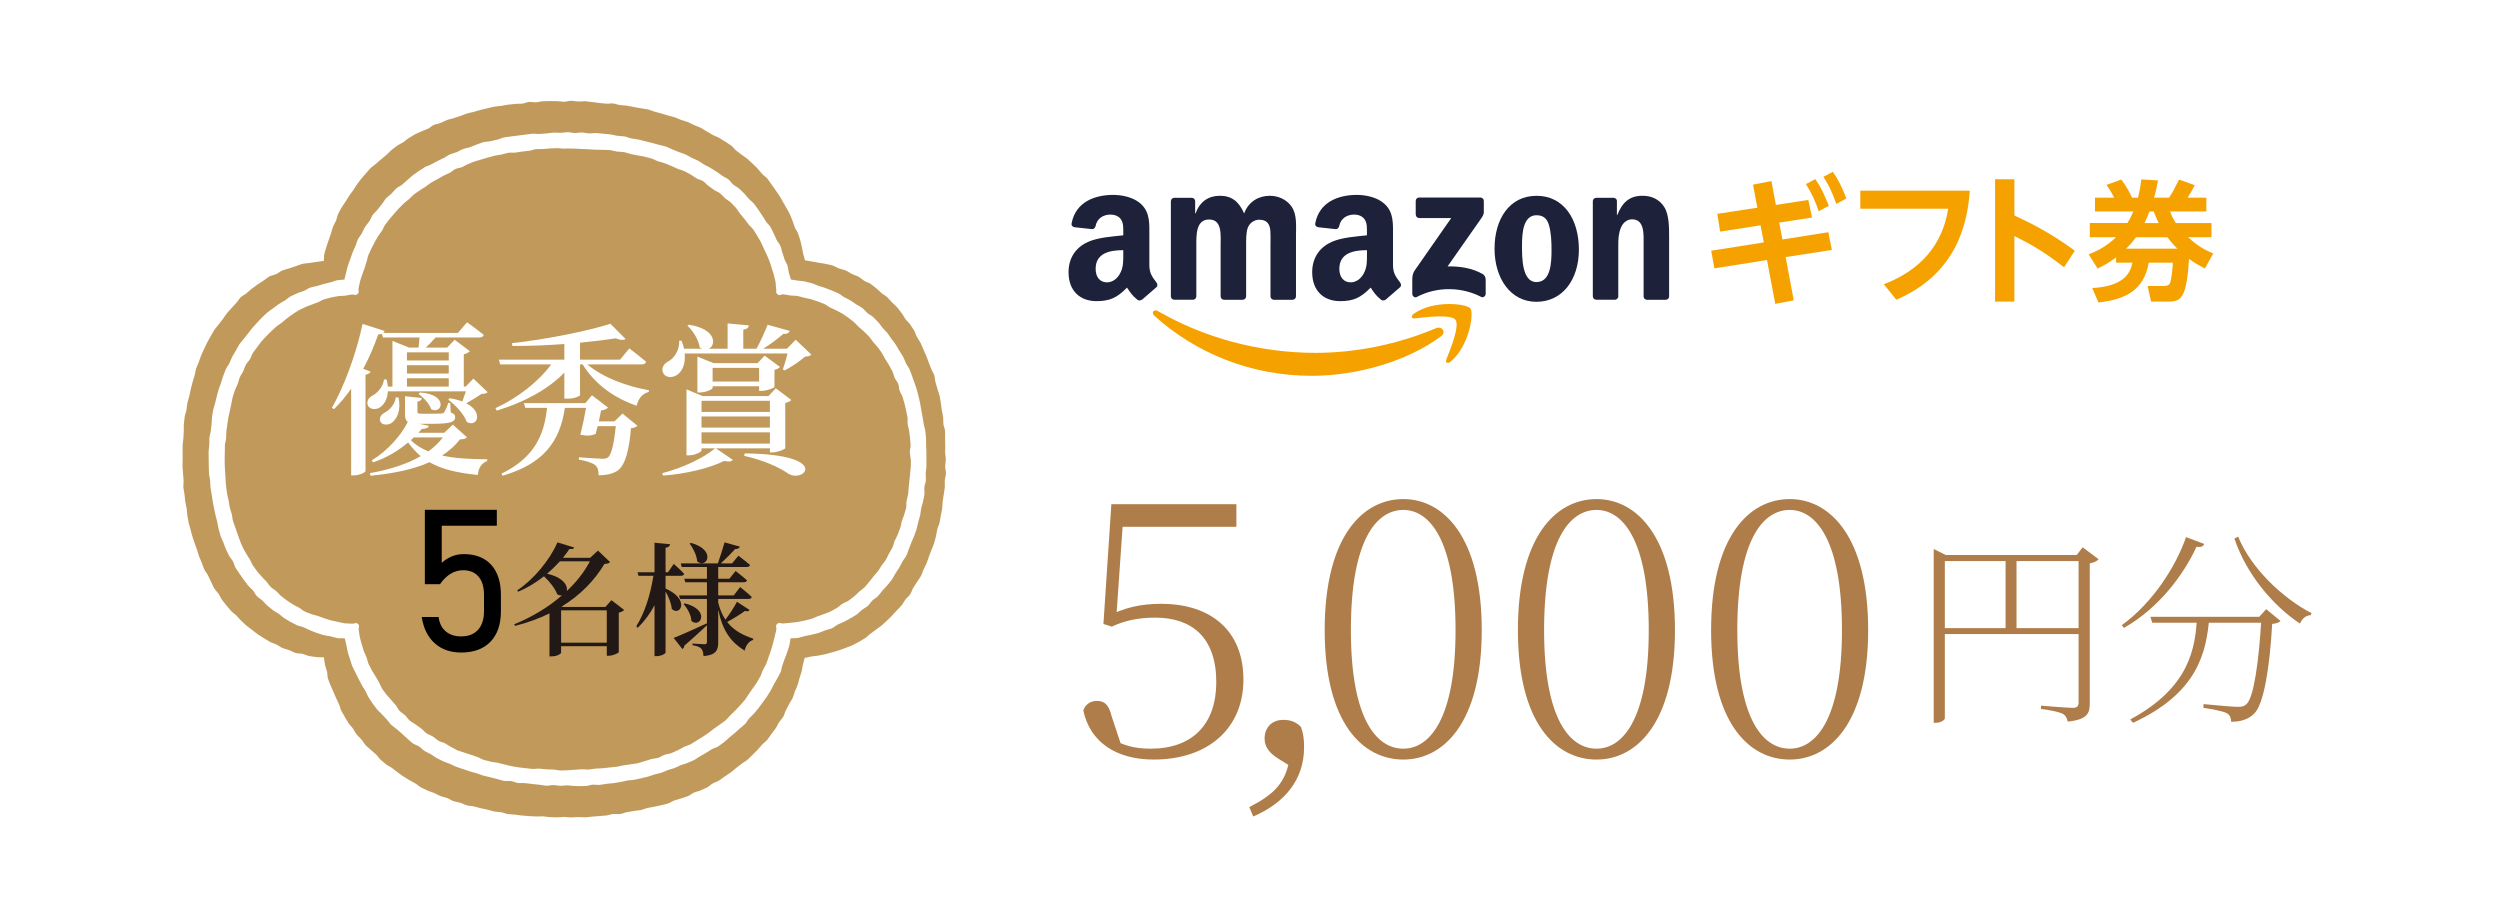 <?xml version="1.0" encoding="UTF-8"?>
<svg id="_レイヤー_1" data-name="レイヤー 1" xmlns="http://www.w3.org/2000/svg" width="490" height="180" viewBox="0 0 490 180">
  <defs>
    <style>
      .cls-1 {
        fill: #000;
      }

      .cls-1, .cls-2, .cls-3, .cls-4, .cls-5, .cls-6, .cls-7, .cls-8 {
        stroke-width: 0px;
      }

      .cls-2 {
        fill: #c19a5b;
      }

      .cls-9 {
        isolation: isolate;
      }

      .cls-3 {
        fill: #221815;
      }

      .cls-4 {
        fill: #1d223a;
      }

      .cls-4, .cls-7 {
        fill-rule: evenodd;
      }

      .cls-5, .cls-7 {
        fill: #f5a200;
      }

      .cls-6 {
        fill: #fff;
      }

      .cls-8 {
        fill: #ae7d49;
      }
    </style>
  </defs>
  <rect class="cls-6" width="490" height="180"/>
  <g>
    <g>
      <g>
        <path class="cls-7" d="M282.426,65.931c-6.84,5.051-16.759,7.73-25.291,7.73-11.97,0-22.744-4.423-30.901-11.786-.637-.576-.07-1.37.698-.916,8.803,5.121,19.682,8.201,30.918,8.201,7.581,0,15.913-1.57,23.581-4.824,1.16-.488,2.129.759.995,1.597Z"/>
        <path class="cls-7" d="M285.27,62.677c-.872-1.117-5.784-.532-7.991-.27-.672.079-.768-.506-.166-.925,3.917-2.748,10.329-1.954,11.08-1.038.75.925-.201,7.363-3.865,10.434-.567.471-1.099.218-.855-.401.829-2.059,2.678-6.674,1.797-7.799Z"/>
        <path class="cls-4" d="M277.48,42.062v-2.67c0-.41.305-.68.68-.68h11.978c.384,0,.689.279.689.672v2.294c0,.384-.332.89-.899,1.684l-6.203,8.855c2.303-.052,4.737.288,6.831,1.466.471.262.602.654.637,1.047v2.853c0,.393-.427.846-.881.611-3.682-1.928-8.576-2.137-12.65.026-.419.218-.855-.227-.855-.619v-2.713c0-.436,0-1.178.445-1.841l7.189-10.312h-6.255c-.384,0-.689-.27-.689-.672h-.018Z"/>
        <path class="cls-4" d="M233.789,58.751h-3.647c-.349-.026-.619-.279-.654-.619v-18.696c0-.375.314-.672.707-.672h3.394c.358.017.637.288.663.628v2.443h.07c.881-2.364,2.547-3.463,4.798-3.463s3.708,1.099,4.729,3.463c.881-2.364,2.888-3.463,5.034-3.463,1.527,0,3.193.628,4.214,2.05,1.16,1.57.916,3.856.916,5.863v11.804c0,.375-.314.672-.707.672h-3.638c-.366-.026-.654-.314-.654-.672v-9.911c0-.785.07-2.757-.105-3.498-.27-1.256-1.091-1.614-2.146-1.614-.881,0-1.806.593-2.181,1.535s-.34,2.521-.34,3.577v9.911c0,.375-.314.672-.707.672h-3.638c-.366-.026-.654-.314-.654-.672v-9.911c0-2.085.34-5.156-2.251-5.156s-2.513,2.992-2.513,5.156v9.911c0,.375-.314.672-.707.672l.017-.009Z"/>
        <path class="cls-4" d="M301.131,38.372c5.409,0,8.332,4.641,8.332,10.547s-3.228,10.233-8.332,10.233-8.201-4.641-8.201-10.425,2.923-10.347,8.201-10.347v-.009ZM301.166,42.184c-2.687,0-2.853,3.655-2.853,5.941s-.035,7.162,2.827,7.162,2.958-3.935,2.958-6.334c0-1.57-.07-3.463-.541-4.955-.41-1.3-1.221-1.806-2.382-1.806l-.009-.009Z"/>
        <path class="cls-4" d="M316.476,58.751h-3.629c-.366-.026-.654-.314-.654-.672v-18.704c.026-.34.323-.611.698-.611h3.376c.314.017.585.236.646.523v2.861h.07c1.021-2.556,2.451-3.777,4.964-3.777,1.631,0,3.228.593,4.249,2.207.951,1.492.951,4.013.951,5.828v11.769c-.044.332-.34.585-.698.585h-3.655c-.34-.017-.611-.27-.646-.585v-10.155c0-2.05.235-5.034-2.277-5.034-.881,0-1.701.593-2.111,1.492-.506,1.143-.576,2.286-.576,3.542v10.068c0,.375-.323.672-.707.672v-.009Z"/>
        <path class="cls-4" d="M267.927,49.818c0,1.422.035,2.6-.68,3.865-.576,1.021-1.5,1.658-2.521,1.658-1.396,0-2.216-1.064-2.216-2.643,0-3.106,2.783-3.664,5.418-3.664v.785h0ZM271.6,58.708c-.244.218-.585.227-.864.087-1.213-1.003-1.431-1.474-2.085-2.425-1.998,2.041-3.42,2.652-6.011,2.652-3.071,0-5.453-1.893-5.453-5.679,0-2.958,1.605-4.973,3.882-5.959,1.98-.864,4.737-1.029,6.848-1.265v-.471c0-.864.07-1.893-.445-2.643-.445-.672-1.291-.951-2.041-.951-1.387,0-2.626.715-2.931,2.19-.061.332-.305.654-.637.672l-3.533-.384c-.297-.07-.628-.305-.541-.759.811-4.284,4.685-5.575,8.148-5.575,1.771,0,4.092.471,5.487,1.815,1.771,1.658,1.605,3.865,1.605,6.273v5.679c0,1.71.707,2.46,1.378,3.376.236.332.288.724-.009.968-.742.628-2.068,1.771-2.792,2.417h-.009v-.018Z"/>
        <path class="cls-4" d="M220.162,49.818c0,1.422.035,2.6-.68,3.865-.576,1.021-1.5,1.658-2.521,1.658-1.396,0-2.216-1.064-2.216-2.643,0-3.106,2.783-3.664,5.418-3.664v.785h0ZM223.844,58.708c-.244.218-.593.227-.864.087-1.213-1.003-1.431-1.474-2.085-2.425-1.998,2.041-3.42,2.652-6.011,2.652-3.071,0-5.453-1.893-5.453-5.679,0-2.958,1.605-4.973,3.882-5.959,1.98-.864,4.737-1.029,6.848-1.265v-.471c0-.864.07-1.893-.445-2.643-.445-.672-1.3-.951-2.041-.951-1.387,0-2.626.715-2.931,2.19-.061.332-.305.654-.637.672l-3.533-.384c-.297-.07-.628-.305-.541-.759.811-4.284,4.676-5.575,8.148-5.575,1.771,0,4.092.471,5.487,1.815,1.771,1.658,1.605,3.865,1.605,6.273v5.679c0,1.71.707,2.46,1.378,3.376.236.332.288.724-.009.968-.742.628-2.068,1.771-2.792,2.417h0l-.009-.018Z"/>
        <path class="cls-5" d="M343.6,36.191l3.594-.715.881,4.694,6.36-.986.715,3.455-6.421.986.628,3.315,8.995-1.431.689,3.481-9.056,1.396,1.588,8.48-3.62.689-1.623-8.585-10.312,1.623-.628-3.455,10.312-1.623-.628-3.35-7.93,1.23-.55-3.481,7.843-1.204-.846-4.528.009.009ZM355.796,35.092c1.152,1.675,1.701,2.905,2.661,5.243l-1.998,1.073c-.715-2.137-1.317-3.429-2.495-5.322l1.841-.986-.009-.009ZM359.225,33.661c1.178,1.701,1.841,3.123,2.661,5.243l-1.972,1.073c-.768-2.225-1.343-3.455-2.521-5.322l1.841-.986-.009-.009Z"/>
        <path class="cls-5" d="M386.077,37.377c-.462,6.971-2.931,16.462-14.403,21.365l-2.443-3.018c7.101-2.739,11.49-7.651,12.615-14.813h-17.23v-3.542h21.453l.009.009Z"/>
        <path class="cls-5" d="M404.555,52.383c-3.926-3.045-6.473-4.502-9.736-6.116v12.842h-3.786v-23.974h3.786v7.101c3.184,1.483,7.049,3.376,11.847,6.91l-2.111,3.237h0Z"/>
        <path class="cls-5" d="M433.449,43.72v2.774h-4.598c1.562,1.413,2.8,2.294,4.947,3.184l-1.64,2.949c-1.108-.585-1.841-.96-3.106-1.893-.454,7.52-1.509,8.375-3.908,8.375h-3.533l-.68-3.053h3.132c.907,0,1.187-.305,1.309-.68.201-.628.454-2.574.506-3.891h-4.72c-.96,5.453-4.615,7.215-9.867,7.799l-1.213-2.827c5.801-.332,7.424-2.574,7.878-4.973h-3.202v-1.038c-1.056.785-1.893,1.335-3.612,2.199l-1.762-2.8c.881-.332,3.254-1.282,5.374-3.359h-5.147v-2.774h7.372c.401-.654.654-1.108,1.16-2.268h-7.52v-2.704h3.76c-.148-.332-.811-1.562-1.518-2.495l2.905-1.056c.811,1.082,1.361,1.919,2.12,3.559h1.16c.375-1.535.506-2.347.654-3.586l3.28.201c-.332,1.788-.532,2.521-.785,3.385h2.931c.733-1.082.907-1.466,1.972-3.559l3.08,1.108c-.401.811-.933,1.719-1.413,2.451h3.682v2.704h-7.093c.227.68.401,1.134,1.108,2.268h6.988ZM426.758,48.745c-1.16-1.187-1.535-1.719-1.946-2.242h-6.159c-.628.855-1.056,1.361-1.946,2.242h10.05ZM423.102,43.72c-.48-1.012-.68-1.492-.96-2.268h-.855c-.375,1.038-.602,1.518-.96,2.268h2.774Z"/>
      </g>
      <g>
        <g class="cls-9">
          <g class="cls-9">
            <path class="cls-8" d="M379.007,107.606l2.366,1.173h27.332v1.192h-27.519v30.806c0,.322-.767.89-1.763.89h-.417v-34.06ZM408.577,123.118v1.156h-28.409v-1.156h28.409ZM395.238,108.778v14.905h-2.144v-14.905h2.144ZM407.041,108.778l1.151-1.512,3.144,2.35c-.276.319-.978.68-1.741.804v27.521c0,1.801-.457,3.113-4.324,3.492-.127-.674-.407-1.23-1.037-1.56-.735-.333-2.028-.644-4.205-.902v-.661s5.188.429,6.198.429c.905,0,1.177-.32,1.177-1.065v-28.896h-.363Z"/>
            <path class="cls-8" d="M432.023,106.609c-.196.477-.52.688-1.52.575-2.478,5.422-7.365,12.012-14.212,15.887l-.425-.54c5.967-4.285,10.553-11.373,12.599-17.253l3.559,1.331ZM433.035,120.896c-.575,6.799-2.097,14.824-14.965,20.781l-.541-.664c11.655-6.275,12.775-14.019,13.084-20.117h2.422ZM444.571,120.896v1.156h-22.729l-.36-1.156h23.089ZM442.808,120.896l1.367-1.5,2.815,2.317c-.283.287-.8.495-1.644.579-.483,8.62-1.652,15.791-3.542,17.595-1.085,1.092-2.692,1.611-4.501,1.575.003-.63-.2-1.302-.815-1.668-.695-.373-2.838-.804-4.624-1.059l.036-.73c2.08.196,5.698.537,6.662.537.856,0,1.253-.084,1.722-.508,1.489-1.25,2.491-8.657,2.963-17.14h-.44ZM453.035,120.166l-.12.407c-.908.042-1.683.614-2.124,1.645-5.365-3.55-10.555-9.783-12.845-16.658l.727-.381c2.481,6.142,8.702,12.05,14.362,14.987Z"/>
          </g>
        </g>
        <g class="cls-9">
          <g class="cls-9">
            <path class="cls-8" d="M212.329,139.263c.397-1.213,1.393-1.883,2.649-1.883,1.603,0,2.34.78,2.943,3.136l2.077,6.244-2.317-2.067c2.417,1.373,4.564,2.047,7.852,2.047,8.208,0,12.858-4.811,12.858-13.052,0-8.768-4.794-12.631-11.975-12.631-3.194,0-5.897.54-8.495,1.76l-1.649-.519,1.554-23.479h24.508v4.429h-23.418l1.307-2.759-1.471,21.155-2.053-.656c3.68-1.947,6.967-2.641,10.877-2.641,9.747,0,16.135,5.244,16.135,14.855,0,9.438-6.774,15.671-17.605,15.671-7.267,0-12.457-3.373-13.777-9.61Z"/>
            <path class="cls-8" d="M244.865,158.194c4.92-2.52,7.283-4.857,7.967-9.994l.783,2.407-3.14-1.956c-1.75-1.097-2.616-2.323-2.616-3.91,0-2.05,1.343-3.646,3.652-3.646,1.276,0,2.443.3,3.483,1.39.453,1.277.606,2.36.606,3.967,0,6.45-3.894,10.97-9.967,13.577l-.769-1.833Z"/>
            <path class="cls-8" d="M259.639,123.508c0-18.278,7.394-25.689,15.414-25.689,7.887,0,15.37,7.411,15.37,25.689,0,18.145-7.483,25.366-15.37,25.366-8.021,0-15.414-7.221-15.414-25.366ZM285.287,123.508c0-17.755-5.154-23.562-10.234-23.562-5.201,0-10.279,5.738-10.279,23.562,0,17.558,5.078,23.232,10.279,23.232,5.08,0,10.234-5.681,10.234-23.232Z"/>
            <path class="cls-8" d="M297.508,123.508c0-18.278,7.394-25.689,15.414-25.689,7.887,0,15.37,7.411,15.37,25.689,0,18.145-7.483,25.366-15.37,25.366-8.021,0-15.414-7.221-15.414-25.366ZM323.156,123.508c0-17.755-5.154-23.562-10.234-23.562-5.201,0-10.279,5.738-10.279,23.562,0,17.558,5.078,23.232,10.279,23.232,5.08,0,10.234-5.681,10.234-23.232Z"/>
            <path class="cls-8" d="M335.377,123.508c0-18.278,7.394-25.689,15.414-25.689,7.887,0,15.37,7.411,15.37,25.689,0,18.145-7.483,25.366-15.37,25.366-8.021,0-15.414-7.221-15.414-25.366ZM361.025,123.508c0-17.755-5.154-23.562-10.234-23.562-5.201,0-10.279,5.738-10.279,23.562,0,17.558,5.078,23.232,10.279,23.232,5.08,0,10.234-5.681,10.234-23.232Z"/>
          </g>
        </g>
      </g>
    </g>
    <g>
      <path class="cls-2" d="M153.584,57.692c-.592-.049-.757.379-1.2-.017-.438-.392-.15-.579-.258-1.157-.085-.455-.044-.934-.147-1.38-.104-.451-.2-.905-.322-1.346-.123-.446-.276-.884-.416-1.32-.142-.44-.273-.886-.432-1.315-.161-.433-.372-.848-.55-1.27-.18-.425-.391-.837-.589-1.25-.199-.416-.36-.853-.577-1.258-.217-.406-.458-.803-.693-1.198-.236-.395-.486-.785-.74-1.169-.254-.384-.663-.659-.933-1.03s-.549-.732-.837-1.091c-.287-.358-.568-.718-.871-1.063-.303-.345-.493-.794-.812-1.126-.318-.331-.621-.684-.954-1.002-.332-.316-.767-.524-1.114-.827-.345-.301-.63-.679-.99-.968-.357-.286-.834-.419-1.206-.693-.369-.271-.737-.539-1.119-.798-.379-.256-.647-.688-1.039-.931-.389-.241-.887-.304-1.288-.532-.398-.226-.748-.542-1.158-.755-.406-.211-.801-.453-1.218-.652-.413-.197-.882-.275-1.306-.46-.419-.182-.828-.393-1.258-.564-.425-.168-.838-.374-1.274-.53-.43-.154-.885-.243-1.325-.385-.434-.141-.831-.419-1.275-.548-.439-.128-.89-.229-1.338-.345-.442-.115-.908-.148-1.358-.252-.445-.102-.898-.18-1.352-.271-.448-.09-.88-.289-1.336-.368-.45-.078-.923-.045-1.381-.113-.452-.067-.894-.237-1.354-.294-.454-.056-.924-.001-1.385-.046-.455-.045-.92.018-1.382-.017-.456-.034-.913-.066-1.376-.09-.457-.024-.914-.043-1.377-.057-.458-.014-.916-.065-1.379-.07-.458-.004-.918-.036-1.382-.031-.253-.003-.507.028-.758.028-.457,0-.912-.105-1.363-.096-.458.009-.913.039-1.365.058-.457.019-.909.086-1.36.115-.457.029-.917-.017-1.367.022-.456.039-.889.268-1.338.317-.454.05-.904.095-1.351.155-.453.061-.899.132-1.345.203-.451.072-.932-.046-1.375.036-.449.083-.881.243-1.323.337-.447.095-.907.125-1.345.231-.444.107-.882.234-1.317.352-.441.12-.875.257-1.306.388-.437.132-.881.241-1.308.384-.433.145-.845.346-1.268.503-.428.159-.805.439-1.223.609-.423.173-.905.199-1.317.383-.417.186-.742.562-1.147.76-.41.201-.834.362-1.232.575-.402.215-.789.448-1.179.676-.394.23-.814.409-1.195.651-.385.244-.728.545-1.1.802-.375.259-.787.46-1.149.731-.364.273-.766.498-1.116.784-.352.288-.649.64-.987.941-.34.302-.729.552-1.053.867-.326.316-.648.64-.959.969-.312.33-.607.679-.903,1.021-.297.343-.608.679-.888,1.035-.281.356-.574.708-.839,1.076s-.393.831-.641,1.211c-.247.379-.558.72-.788,1.111-.23.39-.466.78-.678,1.181-.212.4-.421.805-.615,1.215-.193.408-.4.816-.576,1.235-.175.416-.203.893-.36,1.32-.156.423-.259.864-.398,1.297-.138.429-.349.836-.47,1.276-.119.435-.316.854-.418,1.299-.101.44-.198.885-.282,1.334-.108.578.245.727-.194,1.119-.443.396-.55.067-1.142.116-.457.038-.901.166-1.349.226-.455.06-.923.016-1.368.098-.451.083-.908.145-1.348.25-.446.106-.892.223-1.326.352-.439.13-.819.438-1.246.59-.431.153-.858.302-1.276.478-.421.177-.864.301-1.272.499-.41.2-.831.381-1.228.602-.398.222-.764.5-1.148.744-.385.244-.735.536-1.105.801-.37.264-.692.586-1.048.871-.355.284-.767.496-1.107.8-.339.303-.68.604-1.003.926-.322.32-.658.629-.965.968-.304.336-.643.649-.932,1.003-.286.351-.541.735-.812,1.103-.269.365-.572.713-.825,1.094-.25.377-.352.852-.587,1.245-.232.388-.596.706-.812,1.109-.214.398-.316.859-.515,1.271-.196.407-.488.776-.669,1.196-.179.415-.25.879-.414,1.307-.162.422-.412.817-.559,1.251-.144.428-.288.864-.418,1.303-.128.433-.159.899-.273,1.343-.112.438-.185.888-.282,1.336-.096.442-.212.882-.294,1.333-.08.445-.143.895-.209,1.349-.065.447-.131.897-.182,1.353-.051.449-.02.909-.057,1.366-.036.451-.212.895-.235,1.353-.023.452-.009.91-.019,1.369-.009.453-.03.909-.026,1.368-.004.46.01.917.019,1.369.009.459.06.914.083,1.367.023.459.042.915.078,1.366.037.458.066.913.117,1.363.051.456.117.908.183,1.355.066.454.229.888.309,1.333.081.452.112.909.208,1.351.097.449.293.869.404,1.307.113.445.112.916.239,1.35.13.44.318.859.462,1.288.146.435.285.868.447,1.291.164.429.283.873.462,1.288.181.421.333.856.53,1.264.199.413.445.802.659,1.201.217.404.497.769.729,1.158.235.393.377.844.628,1.222.253.381.531.748.8,1.113.271.368.607.687.894,1.038.289.354.639.652.944.988.306.339.538.747.86,1.067.324.322.754.528,1.093.831.34.304.613.684.967.968.356.285.718.563,1.088.827.37.265.757.508,1.141.751.384.243.806.422,1.204.644.397.221.732.567,1.142.767.408.199.854.326,1.275.502.418.175.886.221,1.317.374.427.152.841.337,1.28.467.434.129.86.293,1.306.4.44.105.882.214,1.333.297.445.082.888.213,1.343.274.448.059.911.035,1.369.073.592.049.773-.337,1.215.06.438.392.049.618.158,1.196.085.455.097.926.199,1.371.104.451.227.899.348,1.34.123.446.269.887.409,1.322.142.44.392.842.552,1.271.161.433.226.904.404,1.326.18.425.442.814.639,1.228.199.416.5.778.716,1.182.217.406.454.796.69,1.19.236.396.351.865.604,1.248.254.384.554.737.825,1.109s.614.686.902,1.045c.287.358.607.685.91,1.031.303.345.46.825.779,1.157.318.331.748.552,1.081.87.332.316.572.738.919,1.041.345.301.795.482,1.155.77.357.286.749.526,1.121.8.369.271.645.676,1.028.935.379.256.845.381,1.238.625.389.241.708.604,1.109.832.398.226.881.299,1.291.513.406.211.768.511,1.186.711.413.197.798.465,1.222.649.419.182.884.265,1.314.435.425.168.877.27,1.312.426.43.154.861.308,1.301.45.434.141.824.441,1.268.571.439.128.893.221,1.341.337.442.115.915.113,1.366.217.445.102.883.251,1.337.342.448.09.888.246,1.345.325.45.078.905.164,1.364.231.452.067.913.107,1.373.163.454.056.913.101,1.374.146.455.045.927-.086,1.389-.052.456.034.911.114,1.374.138.457.024.916.029,1.379.043.458.014.916.178,1.379.182.458.004.92-.037,1.383-.043.463.006.923-.099,1.381-.103.464-.004.923-.077,1.381-.09.464-.014.928.071,1.385.047.463-.024.916-.153,1.373-.187.463-.034.924-.022,1.38-.067.462-.045.918-.099,1.372-.154.46-.056.922-.073,1.375-.14.459-.068.903-.196,1.354-.274.457-.079.917-.114,1.365-.204.454-.091.925-.096,1.37-.198.451-.104.881-.287,1.323-.402.448-.116.877-.29,1.316-.417.445-.129.933-.109,1.368-.25.441-.143.829-.433,1.259-.588.436-.156.924-.169,1.349-.338.431-.17.843-.385,1.263-.568.425-.185.802-.468,1.216-.664.418-.199.889-.289,1.295-.501.41-.214.778-.506,1.176-.732.402-.229.789-.48,1.178-.721.393-.244.759-.524,1.139-.78.383-.259.72-.576,1.089-.847.372-.274.773-.502,1.131-.789.36-.289.777-.508,1.123-.809.347-.304.619-.69.951-1.006.334-.318.665-.635.983-.966.319-.332.644-.658.947-1.003.304-.346.62-.682.907-1.04.288-.359.501-.774.771-1.145s.531-.747.784-1.131c.253-.383.558-.733.794-1.129.235-.394.463-.794.681-1.2.216-.404.319-.865.517-1.281.198-.413.478-.788.658-1.213.179-.422.286-.872.447-1.304.16-.429.319-.858.461-1.297.14-.435.266-.875.388-1.32.121-.441.228-.886.332-1.337.103-.446.229-.887.314-1.342.108-.578-.24-.82.198-1.213.443-.396.646-.022,1.238-.072.457-.038.91-.073,1.358-.132.455-.06.913-.076,1.358-.158.451-.083.904-.152,1.344-.257.446-.106.895-.202,1.33-.33.439-.13.842-.368,1.269-.52.431-.153.871-.277,1.29-.453.421-.177.862-.316,1.27-.514.41-.2.806-.435,1.202-.656.398-.222.71-.587,1.094-.83.385-.244.855-.358,1.226-.623.37-.264.736-.541,1.092-.826.355-.284.657-.635.997-.939.339-.303.742-.542,1.066-.863.322-.32.571-.715.878-1.053.304-.336.559-.717.848-1.071.286-.351.617-.67.888-1.038.269-.365.487-.767.74-1.148.25-.377.58-.708.815-1.101.232-.388.4-.818.616-1.221.214-.398.477-.777.675-1.189.196-.407.253-.881.434-1.302.179-.415.431-.802.595-1.23.162-.422.341-.842.487-1.276.144-.428.177-.895.306-1.334.128-.433.356-.842.469-1.286.112-.438.284-.868.382-1.316.096-.442.004-.924.085-1.375.08-.445.234-.879.3-1.333.065-.447.065-.906.116-1.361.051-.449.11-.9.147-1.357.036-.451.115-.901.138-1.359.023-.452.114-.906.124-1.365.009-.453.021-.911.017-1.37,0-.013-.063-.011-.063-.024.004-.459-.133-.913-.143-1.366-.009-.459.173-.921.151-1.373-.023-.458-.071-.914-.108-1.365-.037-.457-.121-.909-.171-1.358-.051-.456-.235-.89-.3-1.337-.066-.454.05-.934-.03-1.379-.082-.451-.177-.9-.273-1.342-.097-.448-.193-.897-.305-1.335-.113-.445-.257-.881-.385-1.315-.13-.44-.442-.819-.587-1.247-.147-.435-.114-.93-.275-1.353-.164-.428-.523-.774-.702-1.189-.181-.421-.26-.884-.456-1.291-.199-.413-.441-.8-.655-1.199-.217-.403-.494-.766-.727-1.155-.235-.393-.403-.823-.654-1.2-.253-.381-.54-.735-.809-1.1-.271-.368-.602-.683-.888-1.034-.289-.354-.518-.753-.823-1.089-.307-.338-.647-.64-.969-.96-.324-.322-.685-.596-1.024-.899-.34-.304-.613-.683-.967-.967-.356-.284-.703-.583-1.073-.847-.37-.264-.743-.531-1.127-.774-.384-.243-.808-.424-1.206-.646-.397-.221-.826-.377-1.236-.577-.408-.198-.752-.545-1.172-.722-.418-.175-.852-.329-1.282-.482-.426-.152-.861-.305-1.299-.435-.434-.129-.894-.185-1.339-.291-.44-.105-.875-.263-1.325-.346-.445-.082-.916-.034-1.37-.094-.448-.059-.893-.19-1.351-.228Z"/>
      <path class="cls-2" d="M157.777,51.024c-.082-.453-.257-.827-.355-1.272-.099-.45-.152-.908-.267-1.35-.115-.446-.175-.907-.306-1.344-.132-.441-.285-.877-.433-1.308-.149-.435-.486-.799-.651-1.225-.166-.428-.263-.881-.445-1.3-.183-.421-.322-.862-.521-1.273-.2-.413-.449-.801-.665-1.204-.216-.404-.447-.8-.679-1.194-.233-.395-.441-.805-.69-1.189-.248-.385-.512-.761-.776-1.135-.264-.374-.524-.753-.803-1.116-.279-.363-.502-.774-.796-1.127-.293-.351-.729-.581-1.036-.921-.306-.339-.565-.723-.885-1.051-.319-.327-.646-.647-.98-.963-.331-.314-.668-.625-1.014-.927-.343-.301-.758-.517-1.114-.807-.354-.288-.725-.551-1.091-.828-.364-.275-.603-.724-.98-.987-.373-.262-.768-.501-1.154-.751-.382-.248-.78-.481-1.174-.719-.39-.235-.85-.355-1.251-.579-.397-.222-.776-.482-1.185-.693-.404-.209-.764-.517-1.179-.716-.411-.197-.856-.33-1.277-.517-.416-.184-.813-.428-1.239-.603-.422-.172-.885-.251-1.316-.413-.426-.16-.837-.375-1.273-.525-.43-.148-.89-.219-1.33-.358-.434-.137-.874-.267-1.316-.394-.438-.126-.88-.244-1.326-.36-.441-.115-.859-.335-1.308-.44-.442-.104-.908-.125-1.358-.219-.445-.093-.9-.153-1.353-.237-.448-.083-.894-.189-1.349-.263-.45-.073-.915-.059-1.372-.124-.451-.064-.889-.255-1.347-.31-.452-.054-.928.079-1.387.034-.453-.045-.905-.101-1.363-.138-.454-.036-.905-.147-1.365-.174-.456-.027-.91-.136-1.371-.155-.455-.019-.916.056-1.376.045-.457-.011-.916-.137-1.378-.139-.457-.003-.917.182-1.38.187-.461-.005-.919-.118-1.375-.115-.461.003-.921-.028-1.376-.017-.461.011-.921.006-1.376.025-.461.019-.911.19-1.366.218-.46.028-.929-.106-1.384-.07-.461.037-.9.286-1.354.331-.46.046-.926-.001-1.379.054-.459.055-.918.081-1.37.144-.457.065-.906.165-1.357.238-.456.074-.922.073-1.371.156-.454.084-.895.222-1.341.316-.451.095-.895.214-1.339.318-.449.105-.879.273-1.32.388-.446.116-.899.194-1.337.32-.443.127-.854.346-1.288.483-.439.139-.871.284-1.301.432-.435.15-.902.201-1.329.361-.431.162-.828.403-1.249.575-.426.174-.913.202-1.329.387-.421.187-.754.558-1.165.755-.415.199-.869.313-1.273.522-.409.212-.858.347-1.255.57-.402.225-.792.47-1.183.705-.394.238-.719.584-1.101.832-.386.251-.825.42-1.198.682-.377.264-.726.565-1.09.84-.367.277-.648.659-1.002.947-.356.29-.705.581-1.048.882-.345.303-.707.581-1.039.895-.333.316-.751.544-1.07.871-.321.328-.609.688-.915,1.027-.307.34-.605.69-.897,1.041-.293.352-.549.734-.828,1.097-.279.363-.476.784-.739,1.158s-.564.72-.812,1.105c-.248.384-.493.769-.725,1.164-.232.394-.544.744-.76,1.148-.215.403-.451.8-.651,1.213-.199.411-.234.899-.417,1.319-.182.418-.442.805-.608,1.233-.165.425-.246.882-.396,1.316-.148.431-.314.857-.446,1.297-.131.436-.321.858-.436,1.303-.114.441-.294.872-.393,1.321-.098.445-.036.968-.118,1.421-.464.04-.958.121-1.414.183-.461.062-.915.125-1.367.21-.457.086-.934.06-1.381.168-.451.109-.871.329-1.312.46-.445.132-.88.279-1.314.434-.436.155-.903.23-1.329.407-.427.178-.785.505-1.201.705-.417.2-.915.239-1.321.461s-.747.555-1.141.798c-.393.242-.78.492-1.161.755-.379.262-.75.535-1.117.817-.365.281-.696.603-1.048.903-.35.298-.812.477-1.15.794-.335.315-.546.761-.869,1.094-.32.33-.618.679-.925,1.027-.304.345-.637.664-.929,1.026-.288.358-.515.762-.79,1.137-.273.37-.595.704-.855,1.09-.257.381-.611.703-.855,1.099-.241.391-.476.793-.705,1.198-.226.4-.455.805-.668,1.219-.21.408-.406.83-.604,1.252-.195.415-.388.839-.57,1.266-.18.422-.301.874-.469,1.307-.166.428-.365.849-.519,1.287-.152.433-.166.915-.306,1.359-.138.438-.278.876-.404,1.324-.124.441-.228.889-.34,1.34-.111.445-.192.898-.291,1.353-.098.449-.281.882-.368,1.339-.086.451-.109.916-.184,1.375-.074.453-.287.889-.35,1.35-.062.455-.11.917-.161,1.379-.05.456.017.928-.022,1.391-.039.458-.035.921-.063,1.386-.028.459-.14.916-.157,1.381-.017.46-.006.923-.013,1.389-.007.46.011.923.015,1.389-.004.465-.032.928-.025,1.388.007.465.082.925.099,1.385.017.466.08.925.108,1.384.028.465-.078.936-.039,1.395.039.464.171.916.222,1.374.051.463.087.924.148,1.379.063.462.199.907.273,1.361.075.46.051.932.137,1.383.087.457.148.917.247,1.366.1.455.258.892.369,1.338.113.451.23.898.355,1.339.126.448.297.878.435,1.316.14.444.323.868.475,1.301.154.439.246.896.412,1.324.168.434.349.858.53,1.281.183.428.305.88.5,1.296.198.421.524.775.735,1.183.213.414.367.854.593,1.254.229.405.365.863.607,1.254.244.396.609.712.866,1.092.26.385.424.836.697,1.206.276.374.566.738.855,1.096.291.361.6.71.904,1.054.307.348.731.584,1.051.915.323.333.6.707.935,1.022.338.317.674.635,1.024.933.353.3.738.557,1.103.838.367.282.712.592,1.091.854.381.263.78.495,1.173.737.393.243.772.51,1.177.731s.868.326,1.285.526c.416.2.78.513,1.207.691.425.177.882.275,1.319.43.434.154.834.422,1.278.554.441.131.933.081,1.384.19.447.108.869.337,1.325.422.452.085.913.138,1.374.2.455.062.995-.007,1.458.033.082.453.097.986.195,1.431.099.45.29.874.404,1.315.116.446.047.941.178,1.378.132.441.334.86.482,1.292.149.435.398.832.563,1.257.166.428.358.842.54,1.261.183.421.386.829.585,1.24.2.413.252.901.468,1.304.216.404.441.808.673,1.202.233.395.459.798.708,1.183.248.385.613.694.876,1.069.264.374.449.808.728,1.172.279.363.658.648.951 1.0.293.351.51.77.818,1.111.306.339.698.602,1.018.93.319.327.703.586,1.037.901.331.314.559.742.904,1.045.343.301.691.601,1.048.891.354.288.815.441,1.181.718.364.275.707.577,1.083.841.373.262.73.548,1.116.799.382.248.772.487,1.166.725.39.235.8.437,1.201.662.397.222.726.579,1.134.791.404.209.825.398,1.24.597.411.197.873.289,1.294.476.416.184.812.424,1.239.598.422.172.89.232,1.321.394.426.16.805.46,1.241.61.43.148.905.173,1.345.312.434.137.837.388,1.28.515.438.126.922.09,1.368.206.441.115.878.247,1.326.352.442.104.89.189,1.34.284.445.093.874.278,1.327.362.448.083.914.073,1.368.147.45.073.88.291,1.337.355.451.064.915.063,1.373.118.452.054.906.124,1.365.169.453.045.91.073,1.369.11.454.036.913.049,1.373.076.456.027.918-.044,1.379-.025.455.019.908.14,1.369.151.457.011.917.044,1.379.047.457.003.917-.079,1.379-.085.461.005.919.103,1.375.1.461-.003.919-.062,1.375-.073.461-.011.923.073,1.379.054.461-.019.916-.111,1.371-.138.46-.028.917-.073,1.371-.109.461-.037.92-.068,1.374-.113.46-.046.9-.241,1.353-.295.459-.055.938.071,1.389.007.457-.065.886-.293,1.337-.366.456-.074.906-.148,1.355-.231.454-.084.918-.095,1.364-.188.451-.095.874-.302,1.317-.406.449-.105.912-.136,1.353-.251.446-.116.91-.159,1.347-.285.443-.127.9-.205,1.334-.342.439-.139.819-.452,1.249-.6.435-.15.89-.235,1.317-.395.431-.162.886-.26,1.308-.432.426-.174.778-.516,1.195-.701.421-.187.897-.246,1.308-.443.415-.199.853-.354,1.257-.563.409-.212.732-.579,1.13-.801.402-.225.863-.343,1.253-.579.394-.238.735-.558,1.117-.807.386-.251.773-.494,1.147-.756.377-.264.692-.606,1.056-.881.367-.277.737-.543,1.09-.831.356-.29.789-.487,1.132-.788.345-.303.656-.643.988-.957.333-.316.652-.644.971-.971.321-.328.602-.691.908-1.03.307-.34.718-.592,1.01-.943.293-.352.519-.761.797-1.124.279-.363.568-.721.831-1.095s.422-.819.67-1.203c.248-.384.601-.704.833-1.099.232-.394.305-.876.521-1.28.215-.403.441-.797.64-1.21.199-.411.503-.774.686-1.194.182-.418.289-.869.455-1.297.165-.425.374-.836.523-1.27.148-.431.237-.883.369-1.323.131-.436.294-.865.409-1.31.114-.441.157-.901.256-1.35.098-.445.265-.858.347-1.311.464-.04.888-.213,1.343-.275.461-.062.92-.093,1.372-.178.457-.086.91-.163,1.357-.271.451-.109.892-.24,1.333-.371.445-.132.896-.233,1.331-.387.437-.155.877-.299,1.303-.476.427-.178.88-.305,1.296-.505.417-.2.832-.415,1.237-.636s.802-.468,1.195-.711c.393-.242.7-.617,1.081-.88.379-.262.737-.549,1.103-.832.365-.281.767-.515,1.119-.815.35-.298.687-.613,1.025-.931.335-.315.667-.634.99-.968.32-.33.625-.675.932-1.023.304-.345.67-.641.962-1.002.288-.358.484-.79.76-1.164.273-.37.677-.651.937-1.037.257-.381.355-.868.599-1.264.241-.391.526-.758.754-1.163.226-.4.55-.753.763-1.166.21-.408.327-.868.525-1.289.195-.415.411-.826.594-1.254.18-.422.291-.876.459-1.31.166-.428.342-.854.496-1.293.152-.433.366-.849.506-1.293.138-.438.231-.893.357-1.341.124-.441.14-.913.253-1.364.111-.445.355-.862.455-1.316.098-.449.158-.909.244-1.367.086-.451.185-.904.26-1.364.074-.453.039-.925.102-1.387.062-.455.156-.908.206-1.371.05-.456.163-.91.202-1.373.039-.458-.021-.927.007-1.392.028-.459.209-.914.226-1.379.017-.46-.155-.928-.148-1.394.007-.46.12-.922.116-1.388.004-.465-.123-.927-.13-1.386-.007-.465.039-.928.022-1.387-.017-.466-.002-.93-.03-1.39-.028-.465.031-.935-.008-1.394-.039-.464-.273-.907-.324-1.364-.051-.463.005-.935-.057-1.391-.063-.462-.193-.909-.266-1.363-.075-.46-.1-.924-.186-1.375-.087-.457-.131-.921-.23-1.37-.1-.455-.312-.88-.423-1.325-.113-.451-.255-.89-.38-1.331-.126-.448-.107-.936-.245-1.374-.14-.444-.446-.829-.598-1.262-.154-.439-.335-.862-.501-1.29-.168-.434-.311-.872-.491-1.294-.183-.428-.36-.853-.555-1.268-.198-.421-.351-.86-.561-1.268-.213-.414-.495-.785-.721-1.185-.229-.405-.316-.891-.557-1.282-.244-.396-.52-.772-.777-1.153-.26-.385-.639-.683-.912-1.053-.276-.374-.463-.813-.752-1.17-.291-.361-.55-.752-.854-1.097-.307-.348-.683-.633-1.003-.963-.323-.333-.605-.709-.941-1.024-.338-.317-.779-.518-1.13-.817-.353-.3-.658-.656-1.024-.937-.367-.282-.716-.593-1.095-.854-.381-.263-.867-.361-1.26-.603-.393-.243-.726-.585-1.131-.806s-.865-.333-1.281-.533c-.416-.2-.783-.507-1.21-.685-.425-.177-.892-.248-1.328-.403-.434-.154-.823-.454-1.267-.586-.441-.131-.906-.197-1.357-.306-.447-.108-.913-.138-1.369-.223-.452-.085-.902-.189-1.363-.251-.455-.062-.851-.174-1.315-.213ZM154.944,125.118c-.099.449-.121.97-.235,1.41-.115.445-.291.87-.422,1.306-.132.44-.336.852-.484,1.282-.149.434-.295.864-.46,1.288-.166.427-.165.923-.347,1.341-.183.42-.452.802-.651,1.212-.2.412-.46.792-.676,1.193-.217.403-.402.823-.635,1.215-.234.394-.469.785-.719,1.168-.25.383-.538.739-.803,1.111-.265.372-.531.743-.811,1.104-.28.361-.579.705-.874,1.054-.295.348-.657.634-.966.972-.308.336-.494.789-.817,1.113-.322.323-.703.587-1.039.899-.334.31-.674.614-1.022.912-.346.296-.7.584-1.059.869-.357.283-.659.642-1.029.913-.367.269-.731.552-1.111.809-.376.255-.88.318-1.269.561-.385.241-.762.495-1.159.724-.394.228-.784.46-1.188.676-.401.214-.749.536-1.161.739-.408.201-.843.352-1.262.541-.414.187-.878.263-1.302.439-.42.174-.818.403-1.248.566-.425.161-.876.251-1.31.402-.429.149-.831.382-1.269.52-.433.136-.887.207-1.329.333-.437.124-.857.317-1.302.43-.44.112-.883.222-1.33.324-.443.101-.889.199-1.339.289-.446.09-.914.062-1.367.142-.448.079-.884.231-1.339.3-.449.068-.897.161-1.353.219-.451.057-.908.083-1.365.13-.452.047-.899.173-1.357.211-.453.037-.919-.063-1.378-.035-.454.028-.901.235-1.361.253-.455.018-.915.016-1.375.025-.455.009-.915-.066-1.375-.065-.267,0-.532-.086-.8-.089-.466.005-.93.096-1.391.092-.466-.004-.927-.132-1.387-.145-.467-.013-.938.151-1.399.129-.466-.023-.924-.162-1.384-.194-.466-.033-.924-.107-1.383-.15-.465-.043-.922-.111-1.381-.164-.464-.054-.942.034-1.399-.029-.462-.065-.895-.298-1.35-.373-.46-.076-.953.05-1.406-.036-.458-.087-.894-.274-1.344-.372-.456-.099-.899-.236-1.346-.345-.453-.111-.908-.196-1.353-.317-.449-.123-.871-.329-1.311-.463-.446-.135-.9-.228-1.337-.375-.442-.148-.885-.283-1.317-.442-.437-.161-.891-.272-1.319-.445-.432-.174-.842-.396-1.264-.581-.426-.188-.887-.299-1.302-.498-.42-.202-.838-.408-1.247-.621-.413-.215-.768-.535-1.169-.762-.405-.229-.845-.397-1.238-.638-.396-.243-.698-.631-1.082-.887-.387-.258-.881-.359-1.255-.628-.377-.272-.689-.631-1.053-.915-.366-.285-.666-.649-1.018-.946-.355-.299-.71-.591-1.051-.902-.343-.313-.76-.544-1.089-.869-.33-.326-.576-.732-.891-1.07-.316-.339-.651-.658-.952-1.009-.301-.352-.694-.63-.98-.994-.286-.364-.565-.739-.835-1.114s-.503-.781-.757-1.168c-.254-.386-.39-.847-.628-1.245-.237-.396-.497-.778-.719-1.186-.221-.406-.436-.814-.64-1.23-.203-.414-.433-.817-.62-1.242-.186-.422-.447-.817-.617-1.249-.168-.429-.277-.886-.429-1.325-.151-.435-.287-.879-.422-1.324-.133-.441-.162-.914-.279-1.364-.116-.446-.223-.95-.323-1.405-.462-.056-.997.024-1.45-.051-.459-.076-.897-.255-1.347-.351-.455-.098-.924-.128-1.369-.245-.449-.119-.888-.275-1.327-.414-.443-.14-.858-.356-1.29-.516-.435-.162-.834-.402-1.257-.584-.426-.183-.919-.215-1.334-.418-.416-.204-.836-.407-1.24-.631-.405-.225-.802-.47-1.194-.714-.393-.244-.711-.603-1.091-.867s-.814-.453-1.18-.736c-.366-.282-.73-.572-1.082-.872-.351-.3-.629-.682-.966-1-.336-.317-.772-.535-1.094-.869-.32-.332-.49-.804-.796-1.153-.303-.347-.688-.626-.977-.99-.287-.36-.564-.732-.836-1.108-.27-.373-.535-.754-.79-1.142-.253-.385-.536-.756-.774-1.155-.236-.395-.312-.883-.533-1.291-.219-.404-.581-.737-.785-1.154-.202-.413-.414-.827-.602-1.252-.185-.42-.32-.868-.49-1.3-.169-.427-.395-.839-.549-1.278-.153-.433-.232-.897-.37-1.341-.137-.438-.148-.915-.271-1.364-.121-.443-.236-.888-.344-1.341-.106-.447-.195-.898-.287-1.355-.091-.45-.185-.9-.262-1.359-.076-.453-.143-.908-.206-1.369-.062-.455-.175-.905-.224-1.368-.048-.457-.049-.921-.084-1.385-.035-.458-.201-.911-.223-1.377-.021-.46-.028-.925-.036-1.391-.009-.46-.026-.924-.022-1.391-.004-.466-.026-.93-.018-1.389.009-.466.116-.927.137-1.387.022-.465-.007-.932.027-1.39.035-.464.223-.912.272-1.369.049-.463.096-.921.158-1.376.063-.461.022-.935.098-1.387.077-.459.125-.922.216-1.372.092-.456.279-.889.385-1.336.107-.453.2-.906.321-1.349.123-.449.235-.899.372-1.337.139-.444.313-.874.466-1.307.155-.439.258-.895.427-1.323.171-.432.314-.878.499-1.298.188-.425.51-.787.713-1.2.205-.417.339-.869.558-1.273.222-.408.469-.801.705-1.196.238-.399.427-.829.68-1.213.256-.388.606-.71.876-1.083.272-.376.577-.723.864-1.083.289-.363.543-.751.847-1.098.305-.349.619-.689.939-1.02.321-.334.623-.688.958-1.005.337-.317.657-.658,1.008-.957.352-.3.758-.538,1.124-.82.366-.282.736-.562,1.115-.825s.806-.455,1.198-.699c.392-.244.722-.596,1.127-.82.403-.223.85-.373,1.265-.577.414-.203.88-.29,1.305-.473.423-.181.8-.478,1.235-.639.431-.16.908-.192,1.35-.332.438-.139.876-.274,1.325-.393.444-.117.887-.235,1.341-.332.449-.096.876-.331,1.335-.407.453-.075.915-.066,1.377-.122.1-.455.217-.896.333-1.343.117-.451.202-.91.335-1.351.135-.446.323-.873.474-1.309.152-.44.29-.883.459-1.313.17-.433.386-.846.572-1.268.187-.425.276-.897.48-1.312.205-.417.54-.767.761-1.173.222-.408.389-.846.627-1.243.239-.398.596-.72.85-1.106.255-.387.373-.868.644-1.244s.659-.665.945-1.029c.287-.364.563-.734.865-1.086.301-.351.5-.797.817-1.137.315-.338.72-.594,1.05-.921.329-.325.606-.709.949-1.022.341-.311.821-.466,1.176-.766.353-.297.671-.636,1.038-.922.364-.283.677-.639,1.055-.91.375-.269.747-.55,1.134-.807.384-.255.769-.517,1.166-.76.393-.241.881-.325,1.286-.554.401-.227.807-.445,1.22-.66.409-.213.829-.402,1.249-.603.416-.199.782-.509,1.208-.697.422-.186.89-.266,1.322-.44.427-.172.817-.449,1.254-.609.432-.159.905-.208,1.347-.355.437-.146.846-.387,1.292-.522.441-.133.865-.343,1.314-.466.444-.121.935-.079,1.387-.189.447-.109.898-.208,1.353-.306.45-.097.872-.35,1.33-.437.453-.086.919-.124,1.379-.2.455-.075.92-.107,1.382-.171.456-.064.916-.126,1.38-.18.458-.053.917-.132,1.381-.175.459-.043.933.078,1.398.045.46-.033.92-.079,1.387-.102.461-.023.919-.15,1.386-.163.462-.013.927.044,1.394.04.462-.004.926-.118,1.393-.112.466-.005.929.148,1.39.152.466.004.932-.113,1.392-.099.467.013.926.156,1.387.179.466.023.94-.111,1.4-.078.466.033.928.094,1.387.137.465.043.929.078,1.387.132.463.054.912.21,1.368.274.462.065.934.045,1.389.12.46.076.89.305,1.343.391.458.087.923.12,1.373.217.455.099.902.222,1.349.331.453.111.903.214,1.347.336.449.123.899.232,1.339.366.446.135.917.186,1.353.333.442.148.844.402,1.276.562.437.161.859.352,1.286.525.432.174.89.28,1.311.466.426.188.806.469,1.222.668.42.202.857.361,1.265.574.413.215.771.522,1.172.749.405.229.836.404,1.229.646.396.243.793.481,1.177.736.387.258.762.528,1.136.798.377.272.836.433,1.2.717.366.285.609.722.962,1.02.355.299.809.483,1.15.795.343.313.677.638,1.005.963.33.326.596.715.91,1.054.316.339.708.612,1.009.964.301.352.534.763.82,1.127.286.364.5.782.77,1.157s.484.786.738,1.173c.254.386.651.682.89,1.079.238.396.403.836.625,1.244.221.406.365.85.57,1.266.203.414.559.759.746,1.184.186.422.23.906.399,1.338.168.429.274.88.426,1.32.151.435.454.822.589,1.267.133.441.134.922.251,1.372.116.446.305.863.405,1.318.462.056.906.131,1.359.207.459.076.932.074,1.382.17.455.098.904.225,1.348.342.449.119.858.372,1.296.511.443.14.892.251,1.324.412.435.162.868.325,1.291.506.426.183.865.337,1.279.54.416.204.757.546,1.161.77.405.224.841.389,1.233.633.393.244.766.516,1.145.779s.822.443,1.188.725c.366.282.641.677.993.977.351.3.811.481,1.148.799.336.316.652.66.973.994.32.332.541.758.846,1.107.303.347.655.655.944,1.018.287.36.522.762.794,1.138.27.373.577.723.832,1.111.253.384.464.798.702,1.197.236.395.521.765.743,1.174.219.404.351.857.555,1.274.202.413.517.777.705,1.202.185.42.325.866.496,1.298.169.427.313.868.468,1.307.153.433.311.869.449,1.313.137.438.224.895.347,1.343.121.443.212.897.319,1.35.106.447.137.912.23,1.368.091.45.176.901.254,1.36.076.453.159.905.222,1.366.062.455.262.896.311,1.358.048.457.112.919.147,1.383.035.458-.008.926.014,1.391.022.459.047.923.056,1.389.009.46.006.924.002,1.39.004.466.011.929.002,1.389-.009.466-.113.926-.135,1.385-.022.466.059.934.024,1.393-.035.465-.245.909-.293,1.366-.049.463.076.944.013,1.399-.063.461-.191.911-.268,1.364-.077.459-.277.89-.368,1.341-.092.456-.095.927-.201,1.374-.107.453-.249.893-.371,1.336-.123.449-.187.912-.324,1.351-.139.444-.302.878-.455,1.312-.155.439-.384.846-.553,1.274-.171.433-.311.874-.497,1.295-.188.425-.287.891-.49,1.304-.204.418-.543.764-.763,1.168-.221.409-.419.826-.655,1.221-.238.399-.5.779-.753,1.163-.255.388-.433.828-.703,1.201-.272.376-.584.723-.87,1.083-.289.363-.637.673-.941,1.02-.305.349-.549.753-.869,1.085-.321.334-.761.545-1.096.861-.337.318-.558.763-.908,1.062-.352.3-.782.505-1.148.787-.366.282-.666.657-1.045.921s-.8.471-1.192.715c-.392.244-.81.446-1.215.67-.403.223-.854.354-1.27.557-.414.203-.754.568-1.18.751-.423.181-.895.249-1.33.41-.431.16-.848.37-1.291.51-.438.139-.898.215-1.347.333-.444.117-.903.176-1.357.273-.449.096-.883.29-1.342.367-.453.075-.983.023-1.445.079Z"/>
      <g>
        <g class="cls-9">
          <path class="cls-6" d="M75.766,74.368c.128.512.225.96.257,1.408h.895v-8.96l3.264,1.312h1.855l.192-1.984h-7.167l-.225-.735c-.16.096-.416.128-.704.128-.832,2.399-1.823,4.672-2.943,6.751l1.44.544c-.128.288-.416.513-.991.608v18.91c-.032.225-1.216.832-2.305.832h-.512v-16.99c-1.056,1.504-2.176,2.848-3.359,3.999l-.416-.256c2.336-4.064,4.735-10.431,6.016-16.446l4.319,1.376c-.064.16-.128.288-.319.384h14.687l1.792-2.08s1.983,1.408,3.264,2.464c-.065.352-.416.512-.864.512h-8.575c-.607.672-1.28,1.408-1.92,1.984h4.191l1.473-1.536,2.976,2.24c-.192.224-.64.479-1.184.607v6.336h.352l1.536-1.568,2.783,2.656c-.256.256-.575.319-1.216.352-.735.513-1.983,1.28-2.976,1.824,3.487,1.792,2.112,4.832.096,3.647-.512-1.504-2.239-3.327-3.615-4.352l.288-.288c.96.16,1.792.384,2.464.64l.703-1.983h-15.294c-.097,1.568-.769,2.656-1.601,3.168-.735.479-1.983.416-2.336-.448-.288-.832.192-1.536.992-1.92.928-.512,2.08-1.823,2.176-3.136h.512ZM82.006,84.831h5.056l1.695-1.6,2.752,2.464c-.256.32-.576.384-1.344.416-.96,1.248-2.144,2.272-3.519,3.168,2.399.544,5.311.736,8.863.736l-.032.352c-1.088.416-1.696,1.312-1.824,2.72-4.255-.416-7.199-1.184-9.471-2.496-3.136,1.408-7.04,2.208-11.552,2.656l-.128-.512c3.808-.672,7.231-1.761,9.951-3.328-.895-.768-1.695-1.632-2.464-2.688-1.855,1.567-4.191,3.008-6.847,3.903l-.288-.384c3.168-1.92,5.856-5.023,7.071-7.552-.448-.288-.544-.832-.544-1.632v-3.392l3.296.352c-.032.352-.352.641-.864.704v1.952c0,.32.065.416.8.416h2.048c.8,0,1.536,0,1.792-.032s.416-.032.576-.224c.191-.256.544-.96.832-1.856h.384l.096,1.856c.672.256.864.512.864.928,0,.992-.96,1.312-4.768,1.312h-2.272l1.888.385c-.097.384-.48.575-1.376.607l-.672.768ZM78.102,77.92c.576,2.56-.352,4.288-1.376,4.992-.703.447-1.823.447-2.176-.288-.288-.672.128-1.345.8-1.728.96-.447,2.112-1.695,2.208-3.008l.544.032ZM87.957,70.656v-1.6h-8.191v1.6h8.191ZM79.766,73.217h8.191v-1.632h-8.191v1.632ZM87.957,75.776v-1.632h-8.191v1.632h8.191ZM80.533,86.272c.896.928,2.048,1.632,3.424,2.208,1.12-.832,2.08-1.728,2.849-2.752h-5.696l-.576.544ZM84.533,80.224c-.384-1.088-1.536-2.336-2.496-3.008l.288-.288c5.664.385,4.352,4.384,2.208,3.296Z"/>
          <path class="cls-6" d="M122.613,66.433c-.352.288-1.024.256-1.92-.128-2.017.32-4.416.608-7.008.864v3.327h7.84l1.823-2.207s2.016,1.535,3.296,2.623c-.096.352-.416.513-.864.513h-10.655c2.88,2.495,7.808,4.352,12.063,5.056l-.032.352c-1.151.256-2.048,1.216-2.367,2.688-4.448-1.504-8.256-4.287-10.592-8.095h-.512v6.016c-.032.159-.96.703-2.527.703h-.544v-5.119c-3.2,3.296-7.872,5.823-13.247,7.455l-.257-.479c4.512-2.08,8.448-5.248,10.943-8.575h-10.015l-.256-.929h12.831v-3.071c-3.36.256-6.88.384-10.176.384l-.096-.544c6.623-.735,14.942-2.399,19.294-3.808l2.977,2.976ZM114.741,79.008l1.28-1.536,3.136,2.4c-.192.288-.672.479-1.344.576l-.448,2.144h3.072l1.567-1.536,2.944,2.4c-.257.224-.641.416-1.28.479-.352,4.384-1.152,7.264-2.592,8.287-.896.608-2.112.929-3.744.929,0-.801-.128-1.568-.672-1.984-.544-.448-1.855-.864-3.199-1.088v-.448c1.472.097,3.936.288,4.575.288.576,0,.832-.064,1.12-.256.672-.512,1.216-2.815,1.536-6.144h-3.552l-.384,1.504c-.736.384-1.664.448-3.008.192.416-1.632.863-3.744,1.119-5.28h-4.159c-.96,6.72-4.288,11.008-12.224,13.312l-.191-.416c6.111-2.976,8.352-7.168,8.927-12.896h-4.255l-.288-.928h12.062Z"/>
          <path class="cls-6" d="M134.551,76.32l3.167,1.312h12.896l1.44-1.536,3.04,2.305c-.191.224-.607.479-1.184.575v8.863c-.032.225-1.536.832-2.496.832h-.512v-.8h-10.592l3.328,2.272c-.288.319-.8.416-1.696.191-2.783,1.408-7.487,2.56-11.999,2.88l-.128-.479c4.032-1.024,8.256-3.072,10.336-4.864h-2.656v.416c0,.288-1.28.96-2.496.96h-.447v-12.927ZM154.805,64.865c-.16.384-.576.64-1.279.576-.96.863-2.464,1.983-3.937,2.911h4.64l1.728-1.76,3.071,2.912c-.256.256-.575.352-1.216.384-.992.864-2.752,2.08-4.031,2.72l-.352-.224c.32-.832.672-2.08.929-3.104h-20.159c.225,2.208-.607,3.744-1.695,4.32-.96.544-2.24.384-2.592-.672-.32-.96.319-1.728,1.216-2.176,1.056-.608,2.111-2.208,1.983-3.968h.48c.224.544.384,1.088.479,1.567h3.519l-.447-.256c-.192-1.504-1.312-3.231-2.4-4.256l.288-.191c5.376.832,5.376,3.968,3.903,4.703h3.681v-4.959l4.159.384c-.032.416-.288.704-1.088.832v3.743h2.592c.8-1.44,1.632-3.327,2.176-4.703l4.352,1.216ZM136.694,69.889l3.136,1.28h8.671l1.376-1.473,3.008,2.24c-.16.192-.575.448-1.088.544v3.359c-.031.225-1.567.769-2.527.769h-.48v-.896h-9.119v.32c0,.288-1.344.895-2.56.895h-.416v-7.039ZM150.901,78.56h-13.407v2.176h13.407v-2.176ZM137.494,81.632v2.176h13.407v-2.176h-13.407ZM137.494,84.735v2.208h13.407v-2.208h-13.407ZM148.789,74.784v-2.688h-9.119v2.688h9.119ZM154.453,92.799c-1.664-1.151-4.607-2.56-8.607-3.456l.128-.479c17.087.192,11.615,5.983,8.479,3.936Z"/>
        </g>
        <g>
          <g class="cls-9">
            <path class="cls-1" d="M90.389,127.895c-2.107,0-3.837-.606-5.189-1.818-1.352-1.212-2.199-2.923-2.542-5.132v-.019h3.313v.019c.152,1.206.615,2.14,1.391,2.8.773.66,1.783.99,3.027.99,1.422,0,2.523-.432,3.304-1.295.781-.863,1.171-2.082,1.171-3.656v-3.181c0-1.549-.355-2.742-1.066-3.58s-1.72-1.257-3.027-1.257c-.889,0-1.717.238-2.485.714-.768.477-1.45,1.152-2.047,2.028h-2.971v-14.587h14.11v3.123h-10.797v7.274c.597-.546,1.257-.968,1.98-1.267.724-.298,1.498-.447,2.323-.447,2.323,0,4.119.698,5.39,2.095,1.269,1.397,1.904,3.364,1.904,5.903v3.181c0,2.577-.68,4.573-2.038,5.988-1.358,1.416-3.275,2.123-5.751,2.123Z"/>
          </g>
          <g class="cls-9">
            <path class="cls-3" d="M112.546,107.312c-.096.265-.288.36-.936.288-.384.576-.815,1.152-1.272,1.728h5.328l1.536-1.416,2.376,2.256c-.191.24-.456.312-1.103.36-1.944,3.24-4.729,6.12-8.377,8.352l.192.072h8.376l1.177-1.32,2.496,1.92c-.168.192-.528.408-1.057.528v7.729c-.023.192-1.176.72-1.968.72h-.384v-1.872h-8.953v1.272c0,.168-.696.72-1.872.72h-.408v-8.425c-2.04,1.008-4.296,1.824-6.744,2.448l-.168-.311c3.481-1.416,6.696-3.36,9.36-5.665-.264.048-.6-.023-.935-.216-.408-1.176-1.536-2.544-2.593-3.528-1.56,1.225-3.264,2.28-5.04,3.024l-.216-.264c3.216-2.112,6.408-5.953,7.896-9.409l3.288,1.008ZM109.737,110.025c-.768.84-1.607,1.655-2.519,2.424,3.24.72,4.128,2.4,3.864,3.408,1.895-1.776,3.456-3.769,4.536-5.832h-5.881ZM118.931,119.625h-8.953v6.336h8.953v-6.336Z"/>
            <path class="cls-3" d="M131.338,106.664c-.072.359-.24.6-.889.695v4.801h.48l1.128-1.632s1.296,1.128,2.04,1.943c-.048.265-.311.385-.624.385h-3.024v2.496c4.873,2.136,2.881,5.544,1.225,4.008-.097-1.08-.648-2.424-1.225-3.432v11.977c0,.24-.888.696-1.704.696h-.456v-9.985c-.864,1.633-1.944,3.121-3.288,4.44l-.288-.311c1.728-2.736,2.784-6.312,3.36-9.889h-2.929l-.191-.696h3.336v-5.784l3.049.288ZM146.915,119.553c-.144.24-.36.336-.912.192-.889.672-2.232,1.487-3.481,2.16,1.368,1.752,3.24,2.664,5.112,3.264l-.023.265c-.816.239-1.44,1.056-1.656,2.088-2.641-1.632-4.297-3.744-5.185-8.041v6.409c0,1.487-.36,2.496-2.881,2.712-.048-.624-.144-1.128-.407-1.44-.288-.311-.769-.552-1.753-.695v-.337s1.921.144,2.353.144c.384,0,.48-.144.48-.456v-3.265c-1.032.936-2.448,2.305-4.417,3.984-.023.312-.191.553-.408.672l-1.704-2.184c1.152-.408,3.816-1.632,6.529-2.856v-4.776h-5.281l-.191-.696h5.473v-2.568h-4.249l-.191-.695h4.44v-2.305h-4.944l-.192-.696h7.272c.432-1.224.984-2.928,1.32-4.128l3,.84c-.096.288-.384.48-.912.456-.72.792-1.848,1.92-2.832,2.832h2.208l1.248-1.512s1.393,1.032,2.28,1.824c-.072.264-.311.384-.647.384h-5.593v2.305h2.184l1.225-1.513s1.392,1.057,2.232,1.824c-.072.264-.312.384-.624.384h-5.017v2.568h3.048l1.248-1.632s1.44,1.128,2.28,1.944c-.048.264-.311.384-.647.384h-5.929v.72c.336,1.345.815,2.448,1.416,3.337.84-1.105,1.8-2.593,2.256-3.505l2.473,1.608ZM135.514,121.713c-.023-1.128-.792-2.496-1.536-3.312l.265-.144c5.04,1.296,3.048,4.944,1.272,3.456ZM136.642,110.025c-.071-1.2-.815-2.593-1.464-3.481l.24-.144c5.112,1.416,3.096,5.185,1.224,3.625Z"/>
          </g>
        </g>
      </g>
    </g>
  </g>
</svg>